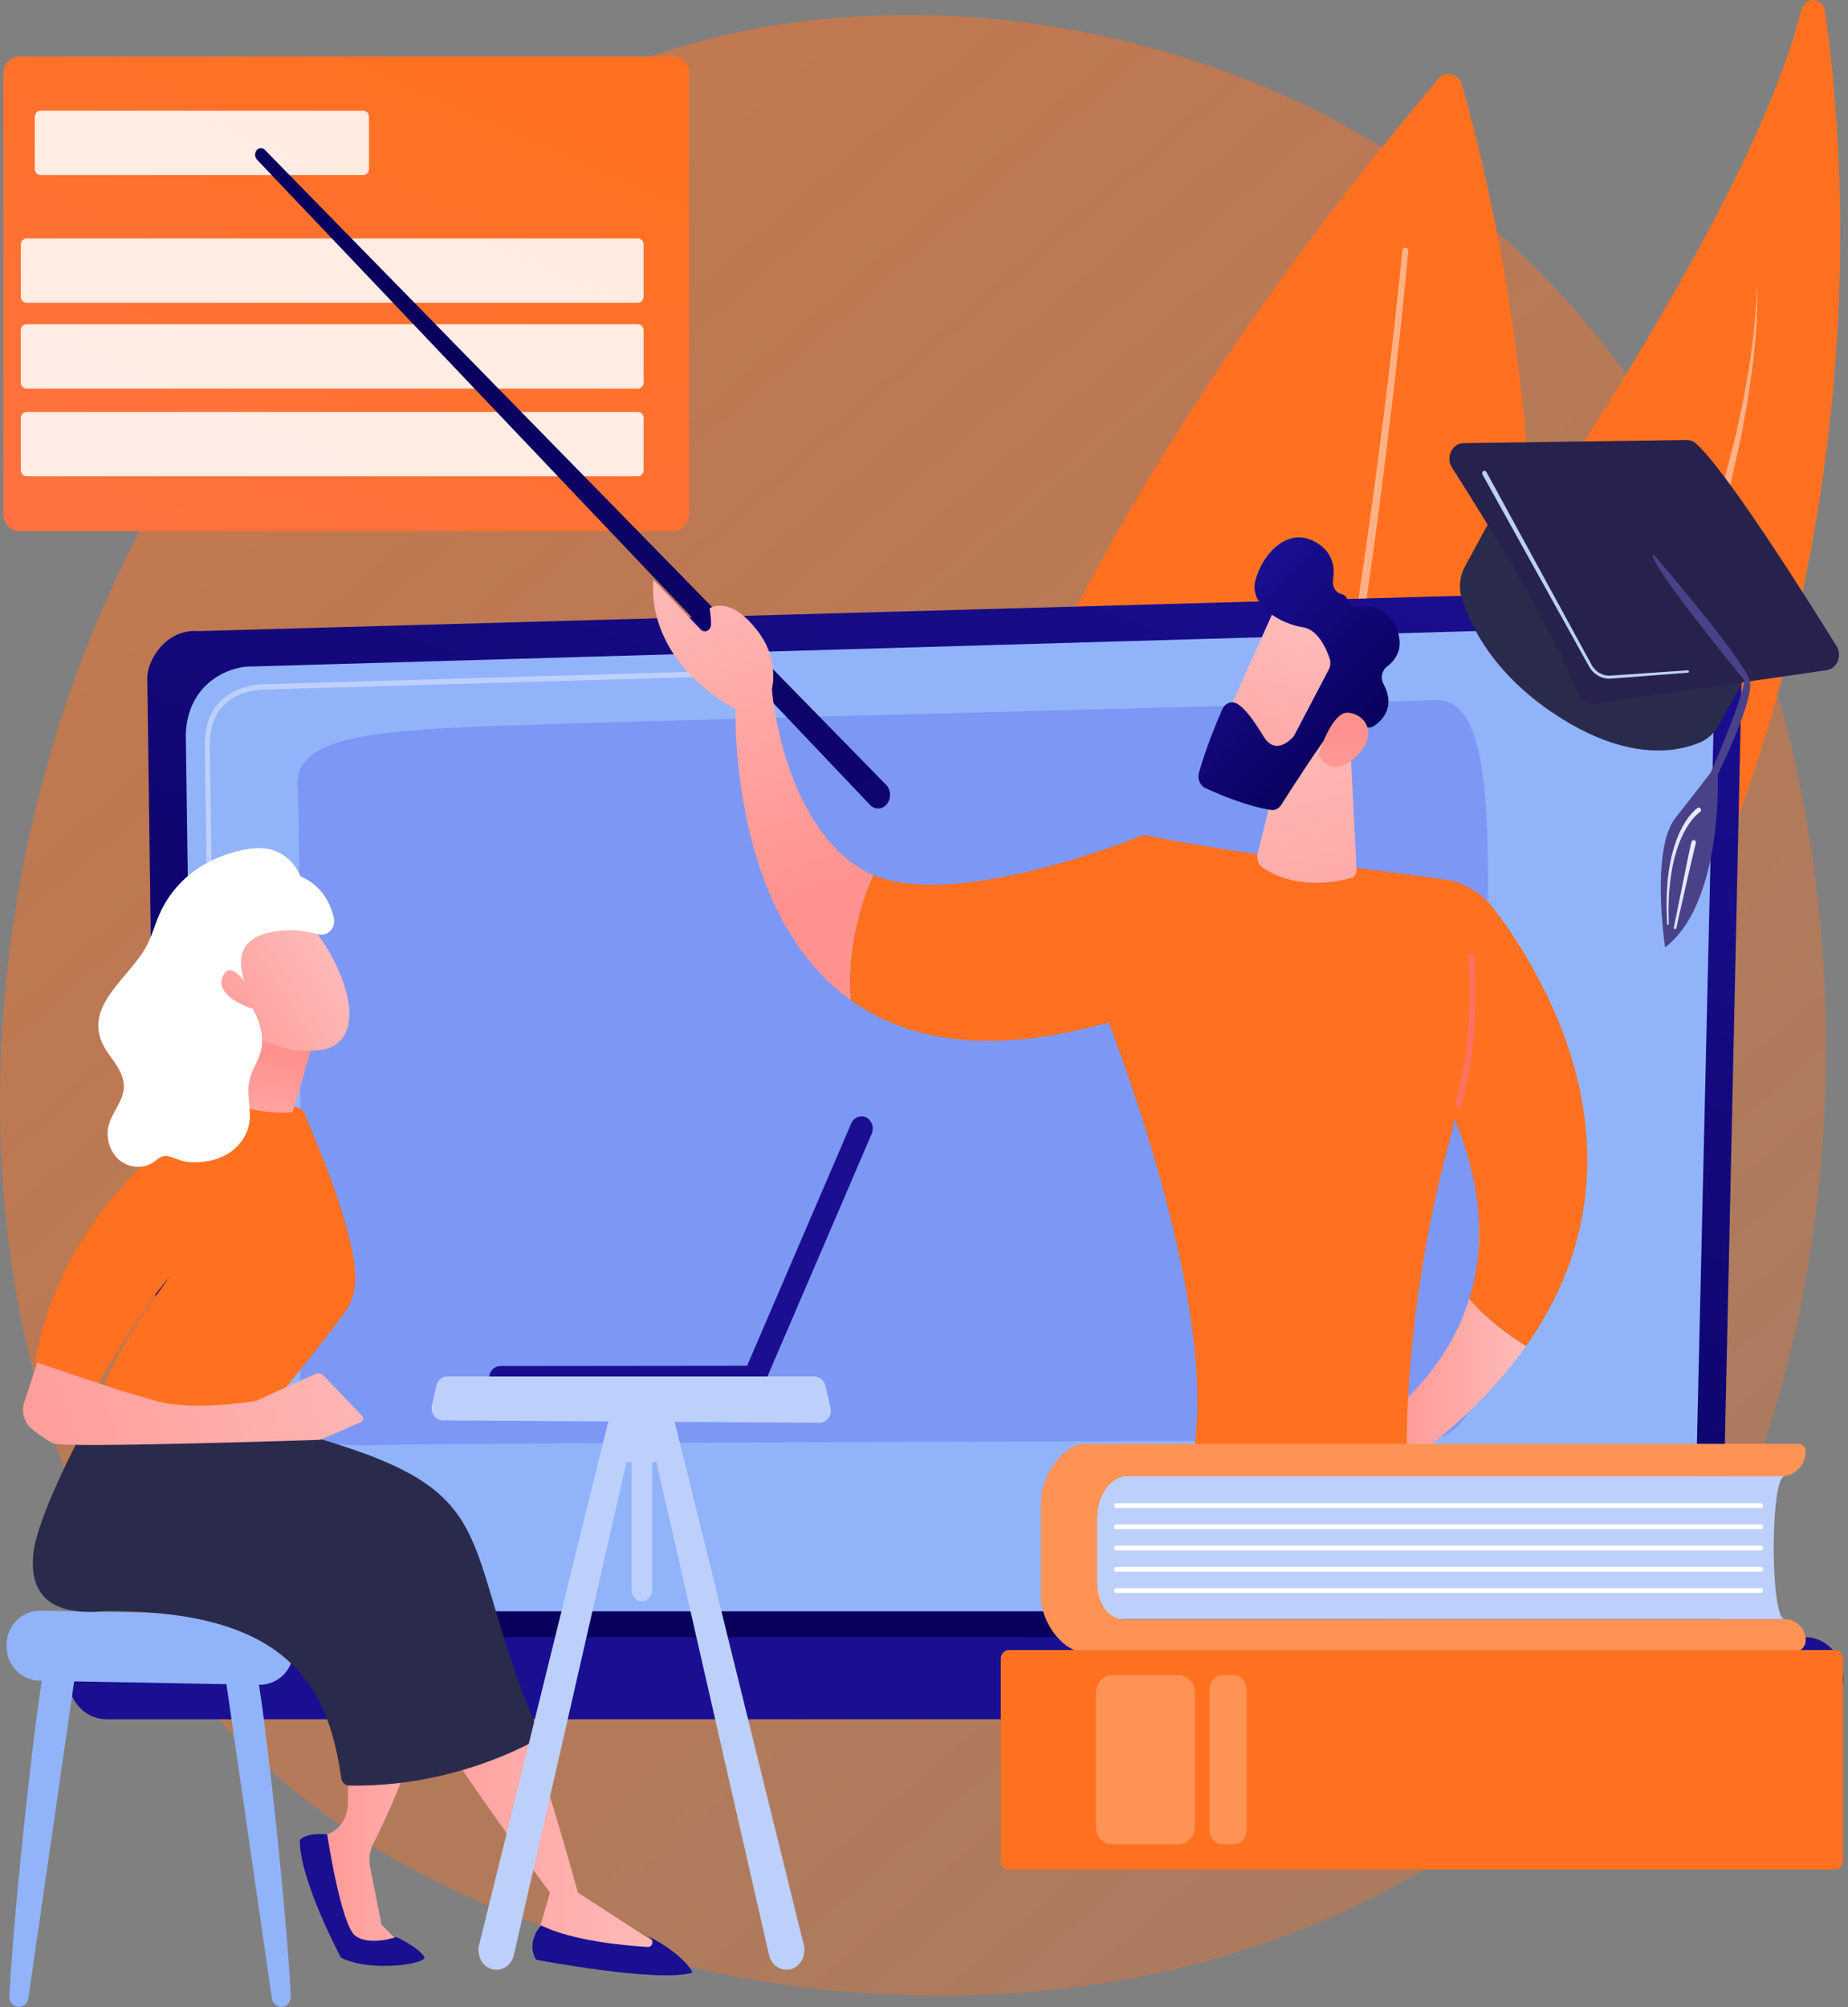 <svg xmlns="http://www.w3.org/2000/svg" width="360" height="391" viewBox="0 0 360 391" fill="none"><rect x="0" y="0" width="360" height="391" fill="#808080" stroke="none"/><path d="M314.475 334.489C307.171 342.791 300.26 348.145 294.8 352.375C230.614 402.097 154.666 387.603 138.525 384.064C114.69 378.837 68.616 368.734 35.306 326.441C-15.089 262.456 -7.242 161.649 31.848 95.105C38.998 82.933 76.768 15.375 153.534 4.541C199.992 -2.015 254.147 11.209 293.365 46.683C375.686 121.146 369.826 271.575 314.475 334.489Z" fill="url(#paint0_linear_570_400)"></path><path d="M284.765 16.429C294.188 49.14 341.823 241.915 182.302 322.67C182.302 322.67 120.683 204.474 280.221 15.33C281.616 13.675 284.15 14.292 284.765 16.429Z" fill="#FF7121"></path><path opacity="0.45" d="M273.191 48.797C272.128 59.66 270.856 70.514 269.499 81.346C268.136 92.18 266.658 102.997 265.063 113.793C261.873 135.384 258.237 156.898 253.99 178.268C249.73 199.63 244.892 220.867 238.996 241.75C236.079 252.201 232.813 262.532 229.19 272.703C225.554 282.864 221.544 292.876 216.829 302.471L216.826 302.476C216.473 303.195 216.726 304.086 217.392 304.468C218.057 304.849 218.883 304.575 219.236 303.857L219.24 303.849C223.967 294.077 227.952 283.943 231.554 273.679C235.143 263.406 238.365 252.994 241.232 242.478C247.028 221.463 251.749 200.137 255.89 178.701C260.017 157.259 263.529 135.689 266.593 114.05C268.125 103.23 269.54 92.392 270.839 81.538C272.134 70.682 273.341 59.819 274.341 48.918C274.373 48.575 274.141 48.27 273.823 48.236C273.507 48.202 273.225 48.45 273.192 48.791L273.191 48.797Z" fill="white"></path><path d="M184.986 328.184C184.986 328.184 169.862 285.162 206.772 231.318C241.018 181.359 335.772 61.324 350.941 1.874C351.613 -0.759 355.113 -0.567 355.506 2.132C359.718 31.079 364.99 104.473 328.405 184.058C281.226 286.688 184.986 328.184 184.986 328.184Z" fill="#FF7121"></path><path opacity="0.45" d="M342.243 56.256C342.207 59.487 341.84 62.703 341.501 65.907L340.849 70.698C340.62 72.292 340.308 73.873 340.042 75.46C339.9 76.252 339.773 77.046 339.619 77.835L339.114 80.193L338.103 84.906L336.91 89.569C336.492 91.117 336.165 92.691 335.683 94.218C332.219 106.555 327.828 118.59 322.486 130.111C317.188 141.646 311.337 152.905 304.639 163.569L302.176 167.602L300.939 169.614L299.616 171.562L294.327 179.357C293.437 180.651 292.583 181.967 291.663 183.242L288.911 187.071L283.405 194.727C275.979 204.863 268.478 214.936 260.829 224.882C253.191 234.838 245.45 244.703 237.71 254.583C229.984 264.473 222.168 274.297 214.77 284.514C212.895 287.044 211.133 289.677 209.334 292.273C208.42 293.56 207.586 294.913 206.724 296.243C205.875 297.583 204.994 298.897 204.173 300.257C200.879 305.694 197.896 311.365 195.5 317.333C195.425 317.52 195.504 317.737 195.677 317.818C195.843 317.896 196.036 317.819 196.117 317.647L196.126 317.629L198.142 313.318L198.646 312.241C198.815 311.883 199.021 311.545 199.207 311.197L200.349 309.12C201.805 306.311 203.535 303.677 205.169 300.985C206.013 299.657 206.92 298.373 207.791 297.065C208.675 295.767 209.531 294.448 210.47 293.19C212.317 290.653 214.122 288.086 216.047 285.612C223.612 275.613 231.492 265.871 239.359 256.112L251.149 241.453C255.032 236.521 258.939 231.611 262.774 226.631C266.637 221.679 270.451 216.681 274.235 211.656C276.144 209.158 277.996 206.611 279.87 204.083L285.472 196.481L290.995 188.811L293.756 184.976C294.678 183.7 295.532 182.356 296.424 181.05L301.719 173.158L303.042 171.185L304.281 169.148L306.746 165.065L309.211 160.983C310.024 159.616 310.886 158.282 311.612 156.857L316.139 148.424C317.707 145.649 318.993 142.704 320.398 139.832C321.761 136.935 323.225 134.094 324.403 131.1C329.56 119.358 333.745 107.123 336.985 94.622C337.439 93.075 337.743 91.481 338.107 89.907L339.16 85.174L340.029 80.397L340.462 78.01C340.591 77.211 340.695 76.407 340.812 75.607C341.786 69.211 342.432 62.735 342.327 56.253C342.327 56.227 342.308 56.207 342.284 56.208C342.262 56.209 342.244 56.231 342.243 56.256Z" fill="white"></path><path d="M335.295 313.95C335.295 317.168 332.854 319.801 329.871 319.801H36.557C33.574 319.801 31.133 317.168 31.133 313.95L28.693 131.963C28.693 128.745 32.204 122.463 38.639 122.935L325.298 114.927C329.041 114.823 332.66 116.378 335.311 119.231C337.961 122.083 339.412 125.983 339.323 130.021L335.295 313.95Z" fill="url(#paint1_linear_570_400)"></path><path d="M329.94 308.337C329.94 311.384 327.631 313.878 324.809 313.878H43.631C40.809 313.878 38.499 311.384 38.499 308.337L36.196 143.128C36.468 133.186 44.541 129.612 49.435 129.824L324.179 121.865C326.808 121.789 329.352 122.882 331.214 124.889C333.075 126.896 334.092 129.64 334.026 132.479L329.94 308.337Z" fill="#91B3FA"></path><path d="M41.538 229.562C41.274 229.562 41.058 229.333 41.054 229.047L40.872 215.648C40.868 215.359 41.081 215.122 41.349 215.118C41.607 215.102 41.836 215.344 41.84 215.633L42.022 229.031C42.026 229.32 41.813 229.557 41.545 229.562C41.545 229.562 41.541 229.562 41.538 229.562Z" fill="white"></path><path d="M41.091 196.729C40.827 196.729 40.611 196.5 40.607 196.214L39.909 144.899C39.924 141.449 40.909 138.693 42.837 136.698C46.341 133.073 51.82 133.255 52.051 133.265L139.782 130.723C140.047 130.697 140.272 130.943 140.279 131.231C140.287 131.52 140.076 131.76 139.808 131.768L52.049 134.31C51.8 134.299 46.718 134.131 43.508 137.453C41.776 139.245 40.891 141.748 40.878 144.893L41.576 196.198C41.58 196.487 41.366 196.724 41.099 196.729C41.096 196.729 41.094 196.729 41.091 196.729Z" fill="#BDD0FB"></path><path d="M58.424 276.137C58.674 264.56 58.581 162.046 57.966 153.193C57.351 144.339 70.122 142.678 89.73 141.682C109.338 140.686 274.779 136.741 279.038 136.368C288.613 135.53 290.595 150.982 289.637 184.526C288.918 209.727 287.725 251.243 287.176 270.335C287.013 276.019 282.709 280.53 277.441 280.546C237.629 280.664 85.043 281.136 74.885 281.462C63.195 281.838 58.325 280.727 58.424 276.137Z" fill="#7D97F4"></path><path d="M351.685 334.908H20.69C16.617 334.908 13.285 331.31 13.285 326.913C13.285 322.516 16.617 318.918 20.69 318.918H351.685C355.758 318.918 359.09 322.516 359.09 326.913C359.09 331.31 355.758 334.908 351.685 334.908Z" fill="url(#paint2_linear_570_400)"></path><path d="M292.988 96.346L285.373 110.359C284.339 112.261 284.117 114.553 284.772 116.642C286.416 121.888 291.137 131.865 304.34 140.054C317.75 148.371 326.98 146.426 331.193 144.608C332.719 143.95 334.001 142.769 334.845 141.247L343.048 126.447L292.988 96.346Z" fill="url(#paint3_linear_570_400)"></path><path d="M328.562 85.709L285.114 86.328C282.877 86.36 281.577 89.072 282.847 91.061C289.039 100.764 303.008 123.233 307.441 135.226C307.916 136.509 309.139 137.276 310.407 137.094L355.824 130.557C357.878 130.261 358.933 127.741 357.779 125.882C351.695 116.079 336.135 91.441 330.352 86.375C329.847 85.932 329.212 85.7 328.562 85.709Z" fill="url(#paint4_linear_570_400)"></path><path d="M322.131 108.01C322.131 108.01 340.072 128.88 340.889 132.706C341.705 136.532 334.643 150.829 334.643 150.829C334.858 164.708 331.908 178.866 324.37 184.551C324.37 184.551 321.483 165.552 326.402 159.306C331.321 153.06 333.26 150.477 333.26 150.477C333.26 150.477 340.026 135.017 339.724 132.443C339.724 132.443 320.073 108.415 322.131 108.01Z" fill="url(#paint5_linear_570_400)"></path><path d="M289.558 91.939L304.823 119.921L308.64 126.916L309.594 128.665L310.07 129.535C310.219 129.807 310.402 130.055 310.602 130.285C311.409 131.202 312.6 131.706 313.778 131.607L328.787 130.58C328.906 130.572 329.008 130.669 329.015 130.797C329.023 130.924 328.934 131.034 328.816 131.043L313.815 132.193C312.488 132.316 311.118 131.755 310.19 130.713C309.959 130.453 309.748 130.17 309.575 129.86L309.089 128.988L308.123 127.247L304.258 120.283L288.796 92.428C288.671 92.201 288.739 91.908 288.949 91.772C289.159 91.636 289.43 91.71 289.556 91.936L289.558 91.939Z" fill="#BDD0FB"></path><path d="M331.134 158.217L331.082 158.253L331.019 158.3L330.891 158.396L330.638 158.613C330.47 158.76 330.313 158.93 330.15 159.087L329.692 159.609C329.546 159.789 329.409 159.981 329.266 160.166C329.119 160.348 328.994 160.55 328.866 160.749C328.739 160.949 328.605 161.144 328.484 161.348L328.14 161.978C328.027 162.189 327.903 162.393 327.811 162.617L327.511 163.275C327.413 163.496 327.303 163.711 327.226 163.942C327.059 164.398 326.884 164.852 326.721 165.311L326.307 166.719C326.273 166.836 326.235 166.953 326.205 167.072L326.125 167.432L325.964 168.151C325.721 169.105 325.608 170.09 325.444 171.064C325.4 171.308 325.378 171.554 325.355 171.801L325.284 172.541C325.238 173.034 325.184 173.527 325.145 174.022C325.111 175.014 325.057 176.007 325.038 177.001L325.079 179.986L325.079 179.995C325.08 180.086 325.012 180.162 324.927 180.163C324.843 180.165 324.774 180.093 324.771 180.004L324.657 177.002C324.652 176 324.682 174.997 324.693 173.993C324.72 173.492 324.763 172.992 324.797 172.491L324.851 171.74C324.868 171.489 324.885 171.238 324.924 170.99C325.066 169.996 325.158 168.991 325.381 168.01L325.528 167.27L325.602 166.9C325.629 166.777 325.665 166.657 325.697 166.535L326.088 165.077C326.244 164.599 326.412 164.125 326.575 163.649C326.65 163.408 326.757 163.181 326.854 162.949L327.149 162.255C327.241 162.019 327.365 161.801 327.478 161.577L327.823 160.906C327.945 160.687 328.082 160.476 328.211 160.261C328.341 160.047 328.469 159.83 328.621 159.63C328.769 159.427 328.91 159.219 329.064 159.021L329.546 158.441C329.723 158.261 329.89 158.072 330.076 157.899L330.36 157.642L330.514 157.52L330.592 157.458L330.686 157.392C330.891 157.248 331.165 157.311 331.298 157.532C331.432 157.754 331.374 158.05 331.169 158.194C331.167 158.195 331.165 158.197 331.163 158.198L331.134 158.217Z" fill="url(#paint6_linear_570_400)"></path><path d="M330.313 164.413L330.088 165.321L329.843 166.347L329.363 168.405L328.416 172.53L326.547 180.788C326.515 180.927 326.385 181.013 326.256 180.979C326.129 180.946 326.05 180.809 326.077 180.671L327.751 172.363L328.599 168.211L329.031 166.135L329.253 165.096L329.369 164.574L329.429 164.312C329.457 164.2 329.497 164.069 329.537 163.952C329.619 163.711 329.867 163.587 330.09 163.676C330.3 163.76 330.414 164.002 330.358 164.231L330.313 164.413Z" fill="url(#paint7_linear_570_400)"></path><path d="M8.937 323.865C7.667 325.895 2.616 371.859 1.826 388.835C1.772 389.983 2.623 390.94 3.688 390.94C4.606 390.94 5.387 390.218 5.529 389.238L14.766 325.327L8.937 323.865Z" fill="#91B3FA"></path><path d="M49.542 323.865C50.813 325.895 55.863 371.859 56.654 388.835C56.707 389.983 55.856 390.94 54.792 390.94C53.874 390.94 53.092 390.218 52.951 389.238L43.713 325.327L49.542 323.865Z" fill="#91B3FA"></path><path d="M1.298 320.278L1.293 320.779C1.263 324.385 4.14 327.343 7.743 327.409L50.44 328.193C53.991 328.258 56.951 325.488 57.123 321.938L57.145 321.479C57.325 317.777 54.413 314.658 50.71 314.586L7.995 313.759C4.339 313.689 1.329 316.619 1.298 320.278Z" fill="#91B3FA"></path><path d="M73.669 288.29C73.669 288.29 80.715 289.469 88.636 295.186C89.883 296.086 90.567 297.655 90.379 299.261C89.43 307.373 85.531 333.628 72.67 359.272C71.992 360.624 71.797 362.199 72.096 363.702L74.331 374.928L78.474 379.123H67.802L60.696 358.361L63.734 357.323C66.09 356.519 67.706 354.179 67.749 351.512L68.106 329.24C67.802 319.318 73.741 312.472 73.741 312.472L56.697 311.576L73.669 288.29Z" fill="url(#paint8_linear_570_400)"></path><path d="M82.641 381.148C83.613 382.521 72.18 384.333 66.404 381.329C66.404 381.329 58.397 366.288 58.397 358.544C58.397 358.544 59.032 356.965 63.734 357.323C63.734 357.323 66.422 375.133 69.261 377.127C72.1 379.122 77.204 377.329 77.204 377.329C77.204 377.329 81.207 379.121 82.641 381.148Z" fill="url(#paint9_linear_570_400)"></path><path d="M58.853 312.798C58.944 312.629 77.204 310.427 77.204 310.427C77.204 310.427 76.606 316.422 78.474 324.673C80.341 332.925 107.151 368.676 107.151 368.676L104.34 378.297C113.032 381.566 121.581 382.088 129.994 379.963L112.573 368.676C112.573 368.676 96.268 308.687 86.281 297.985L67.978 291.149L58.853 312.798Z" fill="url(#paint10_linear_570_400)"></path><path d="M105.402 375.057C105.402 375.057 102.376 378.221 104.421 381.743C104.421 381.743 128.395 386.331 134.904 384.249C134.904 384.249 133.553 380.918 126.223 377.127L126.764 377.576C127.448 378.143 127.047 379.324 126.185 379.271C121.355 378.974 111.36 378.019 105.402 375.057Z" fill="url(#paint11_linear_570_400)"></path><path d="M16.926 277.234C16.926 277.234 7.382 294.787 6.519 302.494C5.655 310.2 9.374 314.917 20.439 313.848C55.804 313.572 63.938 328.155 66.48 346.392C66.593 347.205 67.236 347.805 67.998 347.821C80.111 348.075 92.93 345.031 104.054 339.19C104.791 338.803 105.061 337.857 104.722 337.051C88.904 299.327 99.002 290.975 61.422 280.033C56.348 279.375 16.926 277.234 16.926 277.234Z" fill="url(#paint12_linear_570_400)"></path><path d="M50.635 276.347C50.635 276.347 61.304 263.741 67.335 255.399C70.594 250.89 68.919 244.274 67.411 238.79C64.658 228.775 59.765 218.403 59.319 216.788C58.635 214.314 44.898 214.417 44.898 214.417C44.898 214.417 13.117 229.829 6.807 265.448C10.269 267.458 14.477 268.704 19.174 269.451C19.174 269.451 26.232 256.667 33.205 248.539C33.205 248.539 20.255 265.485 19.83 272.53L50.635 276.347Z" fill="url(#paint13_linear_570_400)"></path><path d="M70.495 275.741L63.041 267.984C62.598 267.523 61.944 267.392 61.378 267.65L49.859 272.904C49.859 272.904 37.465 274.977 30.371 272.904C23.277 270.831 23.277 270.831 23.277 270.831L7.247 265.442L4.729 273.124C4.09 275.074 4.732 277.24 6.294 278.438C7.681 279.502 9.307 280.672 10.343 281.161C12.454 282.159 62.383 280.472 62.383 280.472L70.26 277.049C70.754 276.834 70.879 276.141 70.495 275.741Z" fill="url(#paint14_linear_570_400)"></path><path d="M60.98 202.959C60.837 203.473 57.251 216.306 56.971 216.572C56.69 216.839 48.467 217.05 44.898 214.417L51.175 200.469L60.98 202.959Z" fill="url(#paint15_linear_570_400)"></path><path d="M55.091 176.005C55.091 176.005 61.563 178.956 65.964 189.054C70.365 199.152 67.079 203.815 62.951 204.455C58.822 205.095 52.649 204.998 46.118 198.474C39.588 191.951 46.677 172.508 55.091 176.005Z" fill="url(#paint16_linear_570_400)"></path><path d="M49.31 208.394C49.947 206.958 50.732 205.575 50.976 204.014C51.648 199.707 48.646 194.838 45.905 192.014C44.248 190.306 43.063 187.715 44.065 185.296C45.917 180.822 52.011 178.938 55.782 177.056C57.145 176.375 58.662 175.504 59.027 173.931C59.195 173.206 59.081 172.437 58.883 171.721C58.039 168.663 55.593 166.186 52.713 165.472C48.779 164.496 42.978 166.511 39.502 168.566C35.851 170.725 32.794 174.099 31.025 178.181C30.141 180.22 29.556 182.411 28.507 184.356C24.923 190.999 14.968 196.617 21.107 205.231C22.521 207.215 24.213 209.313 24.119 211.814C24.018 214.529 21.835 216.623 21.169 219.243C20.572 221.595 21.358 224.288 23.097 225.845C24.835 227.402 27.432 227.738 29.462 226.669C30.672 226.033 31.108 224.985 32.689 225.238C33.663 225.393 34.565 225.876 35.519 226.134C36.311 226.349 37.133 226.407 37.949 226.405C40.282 226.401 42.658 225.89 44.653 224.583C46.648 223.276 48.22 221.106 48.586 218.618C48.974 215.985 48.022 213.256 48.544 210.649C48.701 209.864 48.986 209.122 49.31 208.394Z" fill="white"></path><path d="M65.019 178.697C65.516 180.648 63.893 182.46 62.066 182.006C60.227 181.55 57.965 181.138 56.006 181.22C42.775 181.777 47.93 191.053 47.93 192.537C47.93 195.572 45.167 190.957 45.009 191.98C44.665 194.206 46.274 200.961 46.274 200.961C46.274 200.961 37.792 199.03 35.043 194.577C32.294 190.125 35.387 180.107 36.417 176.397C37.449 172.686 44.322 168.976 48.102 169.347C51.481 169.679 62.278 167.935 65.019 178.697Z" fill="white"></path><path d="M48.797 192.915C48.797 192.915 45.175 186.547 43.471 190.041C41.767 193.534 47.108 195.834 49.135 196.489L48.797 192.915Z" fill="url(#paint17_linear_570_400)"></path><path d="M97.377 270.85C97.414 270.852 97.452 270.853 97.49 270.853L146.784 270.8C148.003 270.799 148.99 269.733 148.988 268.42C148.987 267.106 147.994 266.021 146.779 266.044L97.485 266.098C96.266 266.099 95.28 267.164 95.281 268.478C95.282 269.75 96.211 270.788 97.377 270.85Z" fill="url(#paint18_linear_570_400)"></path><path d="M165.874 218.73C165.857 218.766 165.84 218.802 165.824 218.84L145.083 267.121C144.57 268.314 145.049 269.729 146.153 270.282C147.257 270.834 148.587 270.32 149.079 269.121L169.82 220.84C170.333 219.646 169.854 218.231 168.751 217.679C167.682 217.143 166.418 217.615 165.874 218.73Z" fill="url(#paint19_linear_570_400)"></path><path d="M119.326 273.521C119.11 274.485 98.542 357.771 93.327 378.886C92.726 381.319 94.405 383.709 96.711 383.709C98.32 383.709 99.722 382.512 100.111 380.807L122.944 280.86L119.326 273.521Z" fill="#BDD0FB"></path><path d="M130.589 273.521C130.804 274.485 151.373 357.771 156.587 378.886C157.188 381.319 155.51 383.709 153.203 383.709C151.595 383.709 150.193 382.512 149.803 380.807L126.971 280.86L130.589 273.521Z" fill="#BDD0FB"></path><path d="M131.446 270.798H118.636V281.905C118.636 283.501 119.82 284.795 121.281 284.795H123.038V309.744C123.038 310.952 123.935 311.932 125.041 311.932C126.147 311.932 127.043 310.952 127.043 309.744V284.795H127.935C129.874 284.795 131.446 283.078 131.446 280.959V270.798Z" fill="#BDD0FB"></path><path d="M87.138 268.13H158.666C159.666 268.13 160.539 268.869 160.789 269.927L161.788 274.155C162.147 275.677 161.091 277.158 159.652 277.149L86.257 276.688C84.835 276.679 83.797 275.215 84.144 273.707L85.013 269.94C85.258 268.876 86.134 268.13 87.138 268.13Z" fill="#BDD0FB"></path><path d="M131.157 103.455H3.716C2.023 103.455 0.65 101.973 0.65 100.145V14.323C0.65 12.495 2.023 11.013 3.716 11.013H131.157C132.85 11.013 134.223 12.495 134.223 14.323V100.145C134.223 101.973 132.85 103.455 131.157 103.455Z" fill="url(#paint20_linear_570_400)"></path><path opacity="0.86" d="M124.265 75.696H5.165C4.549 75.696 4.049 75.156 4.049 74.49V64.369C4.049 63.703 4.549 63.163 5.165 63.163H124.265C124.882 63.163 125.382 63.703 125.382 64.369V74.49C125.382 75.156 124.882 75.696 124.265 75.696Z" fill="white"></path><path opacity="0.86" d="M124.265 58.976H5.165C4.549 58.976 4.049 58.437 4.049 57.771V47.649C4.049 46.983 4.549 46.444 5.165 46.444H124.265C124.882 46.444 125.382 46.983 125.382 47.649V57.771C125.382 58.437 124.882 58.976 124.265 58.976Z" fill="white"></path><path opacity="0.86" d="M70.765 34.097H7.887C7.27 34.097 6.77 33.558 6.77 32.892V22.771C6.77 22.105 7.27 21.565 7.887 21.565H70.765C71.382 21.565 71.882 22.105 71.882 22.771V32.892C71.882 33.558 71.382 34.097 70.765 34.097Z" fill="white"></path><path opacity="0.86" d="M124.265 92.778H5.165C4.549 92.778 4.049 92.238 4.049 91.572V81.451C4.049 80.785 4.549 80.245 5.165 80.245H124.265C124.882 80.245 125.382 80.785 125.382 81.451V91.572C125.382 92.238 124.882 92.778 124.265 92.778Z" fill="white"></path><mask id="mask0_570_400" style="mask-type:luminance" maskUnits="userSpaceOnUse" x="38" y="3" width="281" height="280"><path d="M318.215 3.002H38.964V282.693H318.215V3.002Z" fill="white"></path></mask><g mask="url(#mask0_570_400)"><path d="M172.674 156.746C173.646 155.663 173.601 153.859 172.577 152.841L51.576 29.179C51.236 28.833 50.748 28.753 50.338 28.978C49.618 29.373 49.474 30.476 50.062 31.094L169.492 156.797C170.396 157.75 171.793 157.727 172.674 156.746Z" fill="url(#paint21_linear_570_400)"></path><path d="M286.221 252.993C289.367 256.839 294 260.163 297.259 262.235C292.391 269.128 285.804 276.03 277.084 282.786L274.588 289.201L266.591 278.223C266.591 278.223 280.94 270.044 286.221 252.993Z" fill="url(#paint22_linear_570_400)"></path><path d="M234.923 275.936C234.923 275.936 219.037 345.088 219.324 432.109C219.329 433.696 220.302 435.065 221.657 435.392C223.655 435.874 226.591 436.446 229.022 436.368C230.319 436.326 231.404 435.224 231.622 433.758C233.85 418.796 246.633 334.506 253.916 320.822C253.916 320.822 258.708 395.894 257.176 434.842C257.138 435.811 257.757 436.651 258.598 436.762C259.873 436.931 261.913 437.059 264.51 436.743C265.496 436.623 266.291 435.77 266.432 434.646C268.018 421.983 277.151 346.608 276.762 292.311C276.74 289.25 269.693 275.936 269.693 275.936L234.923 275.936Z" fill="url(#paint23_linear_570_400)"></path><path d="M210.561 182.798C213.343 174.654 218.035 169.077 222.754 162.635C240.44 166.308 269.427 169.585 281.515 171.33C285.289 171.874 288.741 174.005 291.228 177.302C301.091 190.375 322.733 226.168 297.259 262.235C293.999 260.163 289.367 256.839 286.221 252.992C289.039 243.892 289.27 232.263 283.364 218.004C283.162 219.134 282.912 220.253 282.609 221.354C274.468 250.894 274.034 275.477 274.052 281.142C274.055 281.912 273.651 282.605 273.028 282.891C262.314 287.808 241.69 284.881 234.767 283.7C233.497 283.483 232.643 282.13 232.819 280.673C236.217 252.477 218.778 206.093 214.173 194.476C213.499 192.776 212.312 191.411 210.827 190.642C210.082 190.256 209.352 189.862 208.63 189.464C209.18 187.215 209.812 184.99 210.561 182.798Z" fill="url(#paint24_linear_570_400)"></path><path d="M262.997 144.203L264.258 169.411C264.295 170.154 263.872 170.825 263.242 171.007C260.449 171.814 252.729 173.42 246.011 169.041C245.14 168.473 244.737 167.277 245.011 166.174L250.63 143.524L262.997 144.203Z" fill="url(#paint25_linear_570_400)"></path><path d="M249.226 116.662C248.941 116.97 237.171 143.443 237.171 143.443L250.511 150.819L264.92 127.626C264.92 127.626 254.008 111.506 249.226 116.662Z" fill="url(#paint26_linear_570_400)"></path><path d="M259.018 128.268C259.256 128.973 259.197 129.76 258.858 130.408L252.205 143.112C252.104 143.304 251.984 143.479 251.84 143.632C251.048 144.476 248.338 146.932 246.243 143.588C244.458 140.738 242.783 138.148 240.988 137.079C239.939 136.455 238.649 136.953 238.117 138.162C237.021 140.65 234.898 145.723 233.564 150.533C233.229 151.738 233.773 153.033 234.796 153.508C237.497 154.761 242.836 157.028 247.573 157.777C248.351 157.9 249.122 157.524 249.585 156.797C251.623 153.599 257.367 144.662 259.328 142.425C261.149 140.346 264.511 141.13 266.026 141.628C266.601 141.817 267.213 141.726 267.726 141.373C269.263 140.313 271.944 137.672 269.491 133.202C268.881 132.09 269.192 130.61 270.15 129.888C271.865 128.595 273.727 126.169 271.953 122.239C270.158 118.26 266.951 117.903 264.767 118.209C263.8 118.344 262.819 117.764 262.448 116.732C262.283 116.274 261.958 115.883 261.35 115.742C260.206 115.476 259.454 114.277 259.679 112.964C260.064 110.712 259.774 107.788 256.636 105.812C250.88 102.187 245.839 108.093 244.557 113.079C243.275 118.065 249.71 121.588 253.758 122.176C256.732 122.608 258.362 126.325 259.018 128.268Z" fill="url(#paint27_linear_570_400)"></path><path d="M256.829 147.09C256.829 147.09 259.389 138.512 262.665 138.827C265.941 139.142 268.519 142.88 264.459 147.083C259.409 152.31 256.829 147.09 256.829 147.09Z" fill="url(#paint28_linear_570_400)"></path><path d="M284.444 215.794C288.762 202.258 287.196 185.913 287.179 185.749L285.99 185.905C286.005 186.065 287.539 202.097 283.319 215.323L284.444 215.794Z" fill="url(#paint29_linear_570_400)"></path><path d="M170.105 170.456C186.921 177.496 222.755 162.635 222.755 162.635L225.221 196.17C196.525 206.561 177.853 203.536 165.71 194.814C164.955 184.902 167.556 176.275 170.105 170.456Z" fill="url(#paint30_linear_570_400)"></path><path d="M143.332 135.847L150.37 134.25C150.37 134.25 152.289 159.898 167.963 169.379C168.634 169.785 169.352 170.141 170.105 170.456C167.556 176.275 164.955 184.902 165.71 194.814C141.035 177.092 143.332 135.847 143.332 135.847Z" fill="url(#paint31_linear_570_400)"></path><path d="M150.013 136.486L150.37 134.25C150.37 134.25 151.838 128.79 147.955 123.414C142.342 115.644 138.234 118.501 138.234 118.501C138.234 118.501 138.526 120.163 138.506 121.637C138.49 122.826 137.245 123.428 136.481 122.623L127.321 112.982C127.321 112.982 124.756 128.294 144.4 138.819L150.013 136.486Z" fill="url(#paint32_linear_570_400)"></path></g><path d="M347.677 315.441L213.743 315.441V287.561L347.677 287.561C344.81 287.561 344.81 315.441 347.677 315.441Z" fill="#BDD0FB"></path><path d="M213.743 308.464V295.705C213.743 291.207 216.39 287.561 219.654 287.561H347.112C349.679 287.561 351.761 285.396 351.761 282.726C351.761 281.914 351.128 281.257 350.348 281.257H211.047C207.853 281.257 202.781 286.48 202.781 292.924V310.744C202.781 316.819 207.705 321.745 210.717 321.745H349.615C350.8 321.745 351.761 320.746 351.761 319.513C351.761 317.264 350.008 315.441 347.845 315.441H218.807C216.01 315.441 213.743 312.317 213.743 308.464Z" fill="url(#paint33_linear_570_400)"></path><path d="M343.038 293.75H217.458C217.217 293.75 217.022 293.54 217.022 293.281C217.022 293.021 217.217 292.811 217.458 292.811H343.038C343.279 292.811 343.474 293.021 343.474 293.281C343.474 293.54 343.279 293.75 343.038 293.75Z" fill="white"></path><path d="M343.038 297.889H217.458C217.217 297.889 217.022 297.678 217.022 297.419C217.022 297.16 217.217 296.95 217.458 296.95H343.038C343.279 296.95 343.474 297.16 343.474 297.419C343.474 297.678 343.279 297.889 343.038 297.889Z" fill="white"></path><path d="M343.038 302.027H217.458C217.217 302.027 217.022 301.817 217.022 301.557C217.022 301.298 217.217 301.088 217.458 301.088H343.038C343.279 301.088 343.474 301.298 343.474 301.557C343.474 301.817 343.279 302.027 343.038 302.027Z" fill="white"></path><path d="M343.038 306.165H217.458C217.217 306.165 217.022 305.955 217.022 305.696C217.022 305.436 217.217 305.226 217.458 305.226H343.038C343.279 305.226 343.474 305.436 343.474 305.696C343.474 305.955 343.279 306.165 343.038 306.165Z" fill="white"></path><path d="M343.038 310.303H217.458C217.217 310.303 217.022 310.093 217.022 309.834C217.022 309.575 217.217 309.365 217.458 309.365H343.038C343.279 309.365 343.474 309.575 343.474 309.834C343.474 310.093 343.279 310.303 343.038 310.303Z" fill="white"></path><path d="M357.414 364.177H196.548C195.665 364.177 194.948 363.404 194.948 362.45V323.146C194.948 322.193 195.665 321.419 196.548 321.419H357.414C358.297 321.419 359.013 322.193 359.013 323.146V362.45C359.013 363.404 358.297 364.177 357.414 364.177Z" fill="url(#paint34_linear_570_400)"></path><path d="M229.613 359.263H216.641C214.901 359.263 213.49 357.74 213.49 355.861V329.736C213.49 327.857 214.901 326.334 216.641 326.334H229.613C231.354 326.334 232.764 327.857 232.764 329.736V355.861C232.765 357.74 231.354 359.263 229.613 359.263Z" fill="#FF9356"></path><path d="M240.268 359.263H238.162C236.747 359.263 235.599 358.024 235.599 356.496V329.1C235.599 327.572 236.747 326.333 238.162 326.333H240.268C241.684 326.333 242.831 327.572 242.831 329.1V356.496C242.831 358.024 241.684 359.263 240.268 359.263Z" fill="#FF9356"></path><defs><linearGradient id="paint0_linear_570_400" x1="401.957" y1="502.64" x2="53.959" y2="102.338" gradientUnits="userSpaceOnUse"><stop stop-color="#FF7121" stop-opacity="0.25"></stop><stop offset="1" stop-color="#FF7121" stop-opacity="0.5"></stop></linearGradient><linearGradient id="paint1_linear_570_400" x1="156.423" y1="305.81" x2="235.858" y2="85.088" gradientUnits="userSpaceOnUse"><stop stop-color="#09005D"></stop><stop offset="1" stop-color="#1A0F91"></stop></linearGradient><linearGradient id="paint2_linear_570_400" x1="222.09" y1="51.268" x2="201.615" y2="186.124" gradientUnits="userSpaceOnUse"><stop stop-color="#09005D"></stop><stop offset="1" stop-color="#1A0F91"></stop></linearGradient><linearGradient id="paint3_linear_570_400" x1="345.319" y1="-47.766" x2="327.18" y2="34.837" gradientUnits="userSpaceOnUse"><stop stop-color="#2A2A4C"></stop></linearGradient><linearGradient id="paint4_linear_570_400" x1="341.762" y1="129.998" x2="229.471" y2="50.239" gradientUnits="userSpaceOnUse"><stop stop-color="#26224D"></stop></linearGradient><linearGradient id="paint5_linear_570_400" x1="451.54" y1="53.453" x2="385.317" y2="94.556" gradientUnits="userSpaceOnUse"><stop stop-color="#494289"></stop></linearGradient><linearGradient id="paint6_linear_570_400" x1="324.657" y1="168.739" x2="331.371" y2="168.739" gradientUnits="userSpaceOnUse"><stop stop-color="#DAE3FE"></stop><stop offset="1" stop-color="#E9EFFD"></stop></linearGradient><linearGradient id="paint7_linear_570_400" x1="326.072" y1="172.317" x2="330.372" y2="172.317" gradientUnits="userSpaceOnUse"><stop stop-color="#DAE3FE"></stop><stop offset="1" stop-color="#E9EFFD"></stop></linearGradient><linearGradient id="paint8_linear_570_400" x1="90.41" y1="333.706" x2="56.697" y2="333.706" gradientUnits="userSpaceOnUse"><stop stop-color="#FEBBBA"></stop><stop offset="1" stop-color="#FF928E"></stop></linearGradient><linearGradient id="paint9_linear_570_400" x1="2353.82" y1="-903.42" x2="2251.98" y2="-854.696" gradientUnits="userSpaceOnUse"><stop stop-color="#09005D"></stop><stop offset="1" stop-color="#1A0F91"></stop></linearGradient><linearGradient id="paint10_linear_570_400" x1="129.994" y1="336.192" x2="58.853" y2="336.192" gradientUnits="userSpaceOnUse"><stop stop-color="#FEBBBA"></stop><stop offset="1" stop-color="#FF928E"></stop></linearGradient><linearGradient id="paint11_linear_570_400" x1="2367.94" y1="-873.906" x2="2266.1" y2="-825.182" gradientUnits="userSpaceOnUse"><stop stop-color="#09005D"></stop><stop offset="1" stop-color="#1A0F91"></stop></linearGradient><linearGradient id="paint12_linear_570_400" x1="102.839" y1="333.396" x2="-29.588" y2="271.134" gradientUnits="userSpaceOnUse"><stop stop-color="#2A2A4C"></stop></linearGradient><linearGradient id="paint13_linear_570_400" x1="116.305" y1="206.992" x2="7.278" y2="259.354" gradientUnits="userSpaceOnUse"><stop stop-color="#FF7121"></stop><stop offset="1" stop-color="#FF7121"></stop></linearGradient><linearGradient id="paint14_linear_570_400" x1="77.049" y1="254.491" x2="-20.114" y2="290.959" gradientUnits="userSpaceOnUse"><stop stop-color="#FEBBBA"></stop><stop offset="1" stop-color="#FF928E"></stop></linearGradient><linearGradient id="paint15_linear_570_400" x1="49.727" y1="230.941" x2="53.947" y2="205.857" gradientUnits="userSpaceOnUse"><stop stop-color="#FEBBBA"></stop><stop offset="1" stop-color="#FF928E"></stop></linearGradient><linearGradient id="paint16_linear_570_400" x1="65.468" y1="184.318" x2="32.559" y2="205.021" gradientUnits="userSpaceOnUse"><stop stop-color="#FEBBBA"></stop><stop offset="1" stop-color="#FF928E"></stop></linearGradient><linearGradient id="paint17_linear_570_400" x1="57.671" y1="178.627" x2="35.764" y2="202.737" gradientUnits="userSpaceOnUse"><stop stop-color="#FEBBBA"></stop><stop offset="1" stop-color="#FF928E"></stop></linearGradient><linearGradient id="paint18_linear_570_400" x1="-5184.53" y1="-5835.18" x2="-5090.28" y2="-5741.84" gradientUnits="userSpaceOnUse"><stop stop-color="#09005D"></stop><stop offset="1" stop-color="#1A0F91"></stop></linearGradient><linearGradient id="paint19_linear_570_400" x1="7519.21" y1="-2377.11" x2="7396.34" y2="-2339.82" gradientUnits="userSpaceOnUse"><stop stop-color="#09005D"></stop><stop offset="1" stop-color="#1A0F91"></stop></linearGradient><linearGradient id="paint20_linear_570_400" x1="83.94" y1="13.204" x2="-9.211" y2="226.402" gradientUnits="userSpaceOnUse"><stop stop-color="#FF7121"></stop><stop offset="1" stop-color="#FE7062"></stop></linearGradient><linearGradient id="paint21_linear_570_400" x1="96.77" y1="58.697" x2="272.492" y2="402.084" gradientUnits="userSpaceOnUse"><stop stop-color="#09005D"></stop><stop offset="1" stop-color="#1A0F91"></stop></linearGradient><linearGradient id="paint22_linear_570_400" x1="297.259" y1="271.097" x2="266.591" y2="271.097" gradientUnits="userSpaceOnUse"><stop stop-color="#FEBBBA"></stop><stop offset="1" stop-color="#FF928E"></stop></linearGradient><linearGradient id="paint23_linear_570_400" x1="168.09" y1="226.51" x2="332.607" y2="462.96" gradientUnits="userSpaceOnUse"><stop stop-color="#09005D"></stop><stop offset="1" stop-color="#1A0F91"></stop></linearGradient><linearGradient id="paint24_linear_570_400" x1="369.178" y1="-70.781" x2="326.124" y2="24.099" gradientUnits="userSpaceOnUse"><stop stop-color="#FF7121"></stop><stop offset="1" stop-color="#FF7121"></stop></linearGradient><linearGradient id="paint25_linear_570_400" x1="250.042" y1="137.405" x2="272.01" y2="225.334" gradientUnits="userSpaceOnUse"><stop stop-color="#FEBBBA"></stop><stop offset="1" stop-color="#FF928E"></stop></linearGradient><linearGradient id="paint26_linear_570_400" x1="253.227" y1="121.677" x2="243.057" y2="177.108" gradientUnits="userSpaceOnUse"><stop stop-color="#FEBBBA"></stop><stop offset="1" stop-color="#FF928E"></stop></linearGradient><linearGradient id="paint27_linear_570_400" x1="261.895" y1="147.499" x2="234.598" y2="120.64" gradientUnits="userSpaceOnUse"><stop stop-color="#09005D"></stop><stop offset="1" stop-color="#1A0F91"></stop></linearGradient><linearGradient id="paint28_linear_570_400" x1="260.191" y1="182.459" x2="262.008" y2="143.369" gradientUnits="userSpaceOnUse"><stop stop-color="#FEBBBA"></stop><stop offset="1" stop-color="#FF928E"></stop></linearGradient><linearGradient id="paint29_linear_570_400" x1="387.687" y1="-62.382" x2="344.633" y2="32.498" gradientUnits="userSpaceOnUse"><stop stop-color="#FF928E"></stop><stop offset="1" stop-color="#FE7062"></stop></linearGradient><linearGradient id="paint30_linear_570_400" x1="307.453" y1="-98.79" x2="264.4" y2="-3.91" gradientUnits="userSpaceOnUse"><stop stop-color="#FF7121"></stop><stop offset="1" stop-color="#FF7121"></stop></linearGradient><linearGradient id="paint31_linear_570_400" x1="140.927" y1="105.944" x2="162.905" y2="172.472" gradientUnits="userSpaceOnUse"><stop stop-color="#FEBBBA"></stop><stop offset="1" stop-color="#FF928E"></stop></linearGradient><linearGradient id="paint32_linear_570_400" x1="134.544" y1="108.192" x2="156.433" y2="174.449" gradientUnits="userSpaceOnUse"><stop stop-color="#FEBBBA"></stop><stop offset="1" stop-color="#FF928E"></stop></linearGradient><linearGradient id="paint33_linear_570_400" x1="387.214" y1="148.517" x2="337.01" y2="209.631" gradientUnits="userSpaceOnUse"><stop stop-color="#FF9356"></stop></linearGradient><linearGradient id="paint34_linear_570_400" x1="279.298" y1="301.274" x2="274.483" y2="375.3" gradientUnits="userSpaceOnUse"><stop stop-color="#FF7121"></stop></linearGradient></defs></svg>